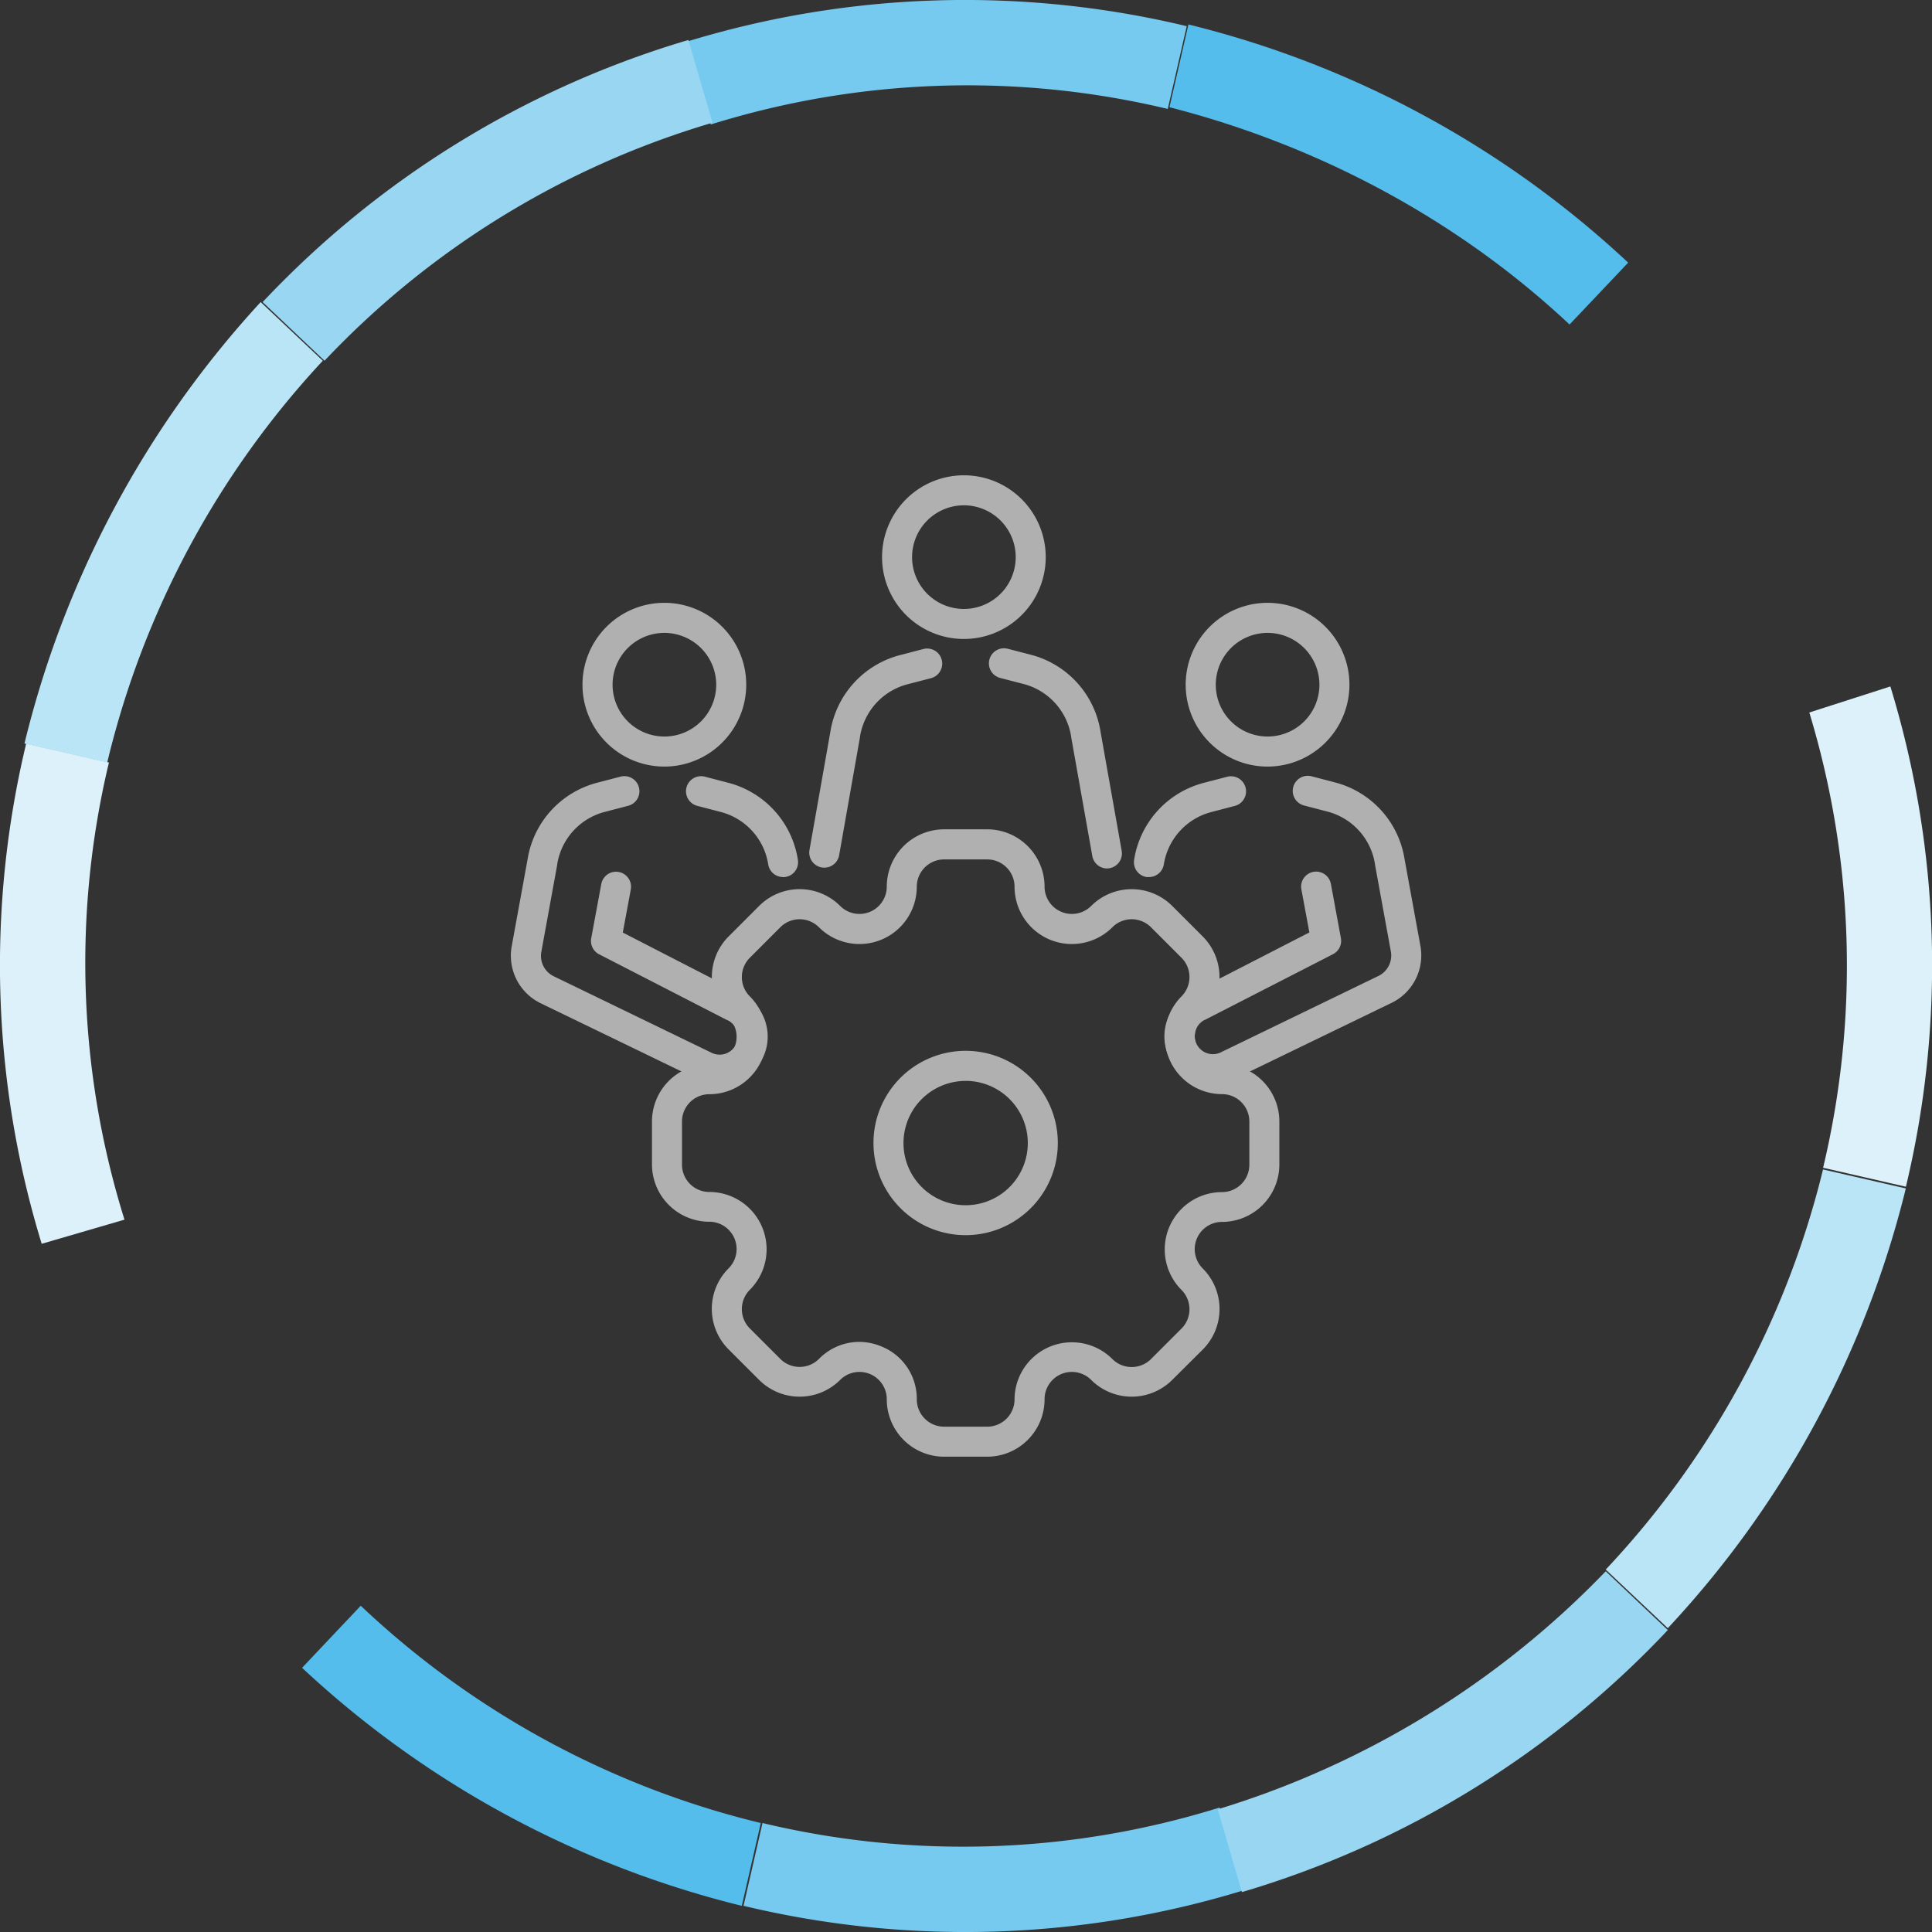 <svg xmlns="http://www.w3.org/2000/svg" viewBox="0 0 463.43 463.43"><rect x="0" y="0" width="463.43" height="463.43" fill="#333333" stroke="none"/><defs><style>.cls-1{fill:#b0b0b0;}.cls-2{fill:#55bdec;}.cls-3{fill:#77caef;}.cls-4{fill:#99d6f2;}.cls-5{fill:#bae5f7;}.cls-6{fill:#dcf1fa;}</style></defs><g id="Layer_2" data-name="Layer 2"><g id="Layer_1-2" data-name="Layer 1"><path class="cls-1" d="M236.81,349.42H226.46a13.77,13.77,0,0,1-13.75-13.75A6.55,6.55,0,0,0,201.53,331a13.76,13.76,0,0,1-19.44,0l-7.32-7.32a13.74,13.74,0,0,1,0-19.44,6.55,6.55,0,0,0-4.63-11.18,13.77,13.77,0,0,1-13.75-13.75V269a13.77,13.77,0,0,1,13.75-13.75,6.55,6.55,0,0,0,4.63-11.18,13.76,13.76,0,0,1,0-19.44l7.32-7.32a13.74,13.74,0,0,1,19.44,0,6.55,6.55,0,0,0,11.18-4.63,13.77,13.77,0,0,1,13.75-13.75h10.35a13.77,13.77,0,0,1,13.75,13.75,6.55,6.55,0,0,0,11.18,4.63,13.76,13.76,0,0,1,19.44,0l7.32,7.32a13.76,13.76,0,0,1,0,19.44,6.55,6.55,0,0,0,4.63,11.18A13.77,13.77,0,0,1,306.88,269v10.35a13.77,13.77,0,0,1-13.75,13.75,6.54,6.54,0,0,0-4.63,11.17,13.75,13.75,0,0,1,0,19.45L281.18,331a13.76,13.76,0,0,1-19.44,0,6.55,6.55,0,0,0-11.18,4.63A13.77,13.77,0,0,1,236.81,349.42Zm-30.73-27.54a13.86,13.86,0,0,1,5.34,1.09,13.52,13.52,0,0,1,8.49,12.7,6.56,6.56,0,0,0,6.55,6.55h10.35a6.56,6.56,0,0,0,6.55-6.55A13.75,13.75,0,0,1,266.83,326a6.56,6.56,0,0,0,9.26,0l7.32-7.32a6.57,6.57,0,0,0,0-9.26,13.75,13.75,0,0,1,9.72-23.47,6.56,6.56,0,0,0,6.55-6.55V269a6.56,6.56,0,0,0-6.55-6.55A13.75,13.75,0,0,1,283.41,239a6.57,6.57,0,0,0,0-9.26l-7.32-7.32a6.54,6.54,0,0,0-9.26,0,13.75,13.75,0,0,1-23.47-9.72,6.56,6.56,0,0,0-6.55-6.55H226.46a6.56,6.56,0,0,0-6.55,6.55,13.75,13.75,0,0,1-23.47,9.72,6.54,6.54,0,0,0-9.26,0l-7.32,7.32a6.56,6.56,0,0,0,0,9.26,13.75,13.75,0,0,1-9.72,23.47,6.56,6.56,0,0,0-6.55,6.55v10.35a6.56,6.56,0,0,0,6.55,6.55,13.75,13.75,0,0,1,9.72,23.47,6.56,6.56,0,0,0,0,9.26l7.32,7.32a6.56,6.56,0,0,0,9.26,0A13.56,13.56,0,0,1,206.08,321.88Zm25.55-25.6a22.11,22.11,0,1,1,22.11-22.11A22.13,22.13,0,0,1,231.63,296.28Zm0-37a14.91,14.91,0,1,0,14.91,14.9A14.92,14.92,0,0,0,231.63,259.27Z"/><path class="cls-1" d="M231.21,153.27a19.63,19.63,0,1,1,19.63-19.63A19.64,19.64,0,0,1,231.21,153.27Zm0-32.06a12.43,12.43,0,1,0,12.43,12.43A12.44,12.44,0,0,0,231.21,121.21Z"/><path class="cls-1" d="M197.72,208.12a4.46,4.46,0,0,1-.63-.05,3.61,3.61,0,0,1-2.92-4.18l5-28.3a22.69,22.69,0,0,1,16.73-18.45l5.59-1.46a3.6,3.6,0,0,1,1.81,7l-5.59,1.45a15.5,15.5,0,0,0-11.43,12.63s0,.06,0,.08l-5,28.34A3.6,3.6,0,0,1,197.72,208.12Z"/><path class="cls-1" d="M265.55,208.32a3.61,3.61,0,0,1-3.54-3l-5.07-28.54a.25.25,0,0,0,0-.08,15.51,15.51,0,0,0-11.42-12.63l-5.6-1.45a3.6,3.6,0,0,1,1.81-7l5.6,1.45A22.69,22.69,0,0,1,264,175.59l5.06,28.5a3.6,3.6,0,0,1-2.92,4.17A3.36,3.36,0,0,1,265.55,208.32Z"/><path class="cls-1" d="M304.05,183.88a19.64,19.64,0,1,1,19.64-19.64A19.66,19.66,0,0,1,304.05,183.88Zm0-32.07a12.43,12.43,0,1,0,12.44,12.43A12.45,12.45,0,0,0,304.05,151.81Z"/><path class="cls-1" d="M275.59,210.38a3.48,3.48,0,0,1-.55,0,3.6,3.6,0,0,1-3-4.11,22.67,22.67,0,0,1,16.73-18.49l5.6-1.46a3.6,3.6,0,1,1,1.81,7l-5.6,1.46a15.48,15.48,0,0,0-11.42,12.62A3.61,3.61,0,0,1,275.59,210.38Z"/><path class="cls-1" d="M290.85,260.14a11.55,11.55,0,0,1-5.12-21.9l28.35-14.58-1.92-10.33a3.6,3.6,0,1,1,7.08-1.31l2.4,13a3.6,3.6,0,0,1-1.89,3.86L289,244.65l-.06,0a4.35,4.35,0,0,0,3.74,7.85l37.95-18.39a5.45,5.45,0,0,0,3-5.87l-3.81-20.85s0-.06,0-.1a15.48,15.48,0,0,0-11.43-12.62l-5.59-1.46a3.6,3.6,0,1,1,1.81-7l5.59,1.46a22.67,22.67,0,0,1,16.72,18.44l3.8,20.81a12.66,12.66,0,0,1-6.92,13.64l-38,18.4,0,0A11.5,11.5,0,0,1,290.85,260.14Zm3.36-4.35h0Z"/><path class="cls-1" d="M159.37,183.88A19.64,19.64,0,1,1,179,164.24,19.66,19.66,0,0,1,159.37,183.88Zm0-32.07a12.43,12.43,0,1,0,12.43,12.43A12.45,12.45,0,0,0,159.37,151.81Z"/><path class="cls-1" d="M187.83,210.38a3.6,3.6,0,0,1-3.55-3,15.48,15.48,0,0,0-11.42-12.62l-5.6-1.46a3.6,3.6,0,0,1,1.81-7l5.6,1.46a22.65,22.65,0,0,1,16.72,18.49,3.58,3.58,0,0,1-3.56,4.15Z"/><path class="cls-1" d="M172.58,260.14a11.5,11.5,0,0,1-4.89-1.09l0,0-38-18.4A12.67,12.67,0,0,1,122.74,227l3.8-20.81a22.68,22.68,0,0,1,16.72-18.44l5.6-1.46a3.6,3.6,0,0,1,1.81,7l-5.6,1.46a15.48,15.48,0,0,0-11.42,12.62s0,.07,0,.1l-3.8,20.85a5.43,5.43,0,0,0,3,5.87l37.95,18.39a4.36,4.36,0,0,0,3.31.14,4.36,4.36,0,0,0,.43-8l-.07,0-30.75-15.81a3.59,3.59,0,0,1-1.9-3.86l2.41-13a3.6,3.6,0,1,1,7.08,1.31l-1.92,10.33,28.35,14.58a11.6,11.6,0,0,1,5.35,15.22,11.56,11.56,0,0,1-10.47,6.68Z"/><path class="cls-2" d="M86.53,385.17,72.46,400.06a237.33,237.33,0,0,0,105.48,57.09l4.55-19.86A212.12,212.12,0,0,1,86.53,385.17Z"/><path class="cls-3" d="M182.9,437.29l-4.55,19.86a228,228,0,0,0,120-3.73l-5.79-19.85A206.51,206.51,0,0,1,182.9,437.29Z"/><path class="cls-4" d="M292.1,434l5.8,19.86A229.65,229.65,0,0,0,400.06,391L385.17,376.9A216.69,216.69,0,0,1,292.1,434Z"/><path class="cls-5" d="M385.17,376.49l14.89,14.06a237.33,237.33,0,0,0,57.09-105.48l-19.86-4.55A213.94,213.94,0,0,1,385.17,376.49Z"/><path class="cls-6" d="M26.13,182.9,6.28,178.35a228,228,0,0,0,3.72,120l19.86-5.79A206.5,206.5,0,0,1,26.13,182.9Z"/><path class="cls-5" d="M5.87,178.35l19.85,4.55A214.65,214.65,0,0,1,77.43,86.53L62.53,72.46A239.83,239.83,0,0,0,5.87,178.35Z"/><path class="cls-3" d="M280.11,26.13l4.55-19.85A228,228,0,0,0,164.7,10l5.79,19.86A206.62,206.62,0,0,1,280.11,26.13Z"/><path class="cls-6" d="M434,170.91a208.87,208.87,0,0,1,3.31,109.2l19.86,4.55a228,228,0,0,0-3.73-120h0L434,170.91Z"/><path class="cls-4" d="M170.91,29.44,165.12,9.59A229.61,229.61,0,0,0,63,72.46L77.84,86.53A209.3,209.3,0,0,1,170.91,29.44Z"/><path class="cls-2" d="M376.49,77.84,390.55,63A237.21,237.21,0,0,0,285.07,5.87l-4.55,19.85C316.1,34.82,349.6,52.61,376.49,77.84Z"/></g></g></svg>